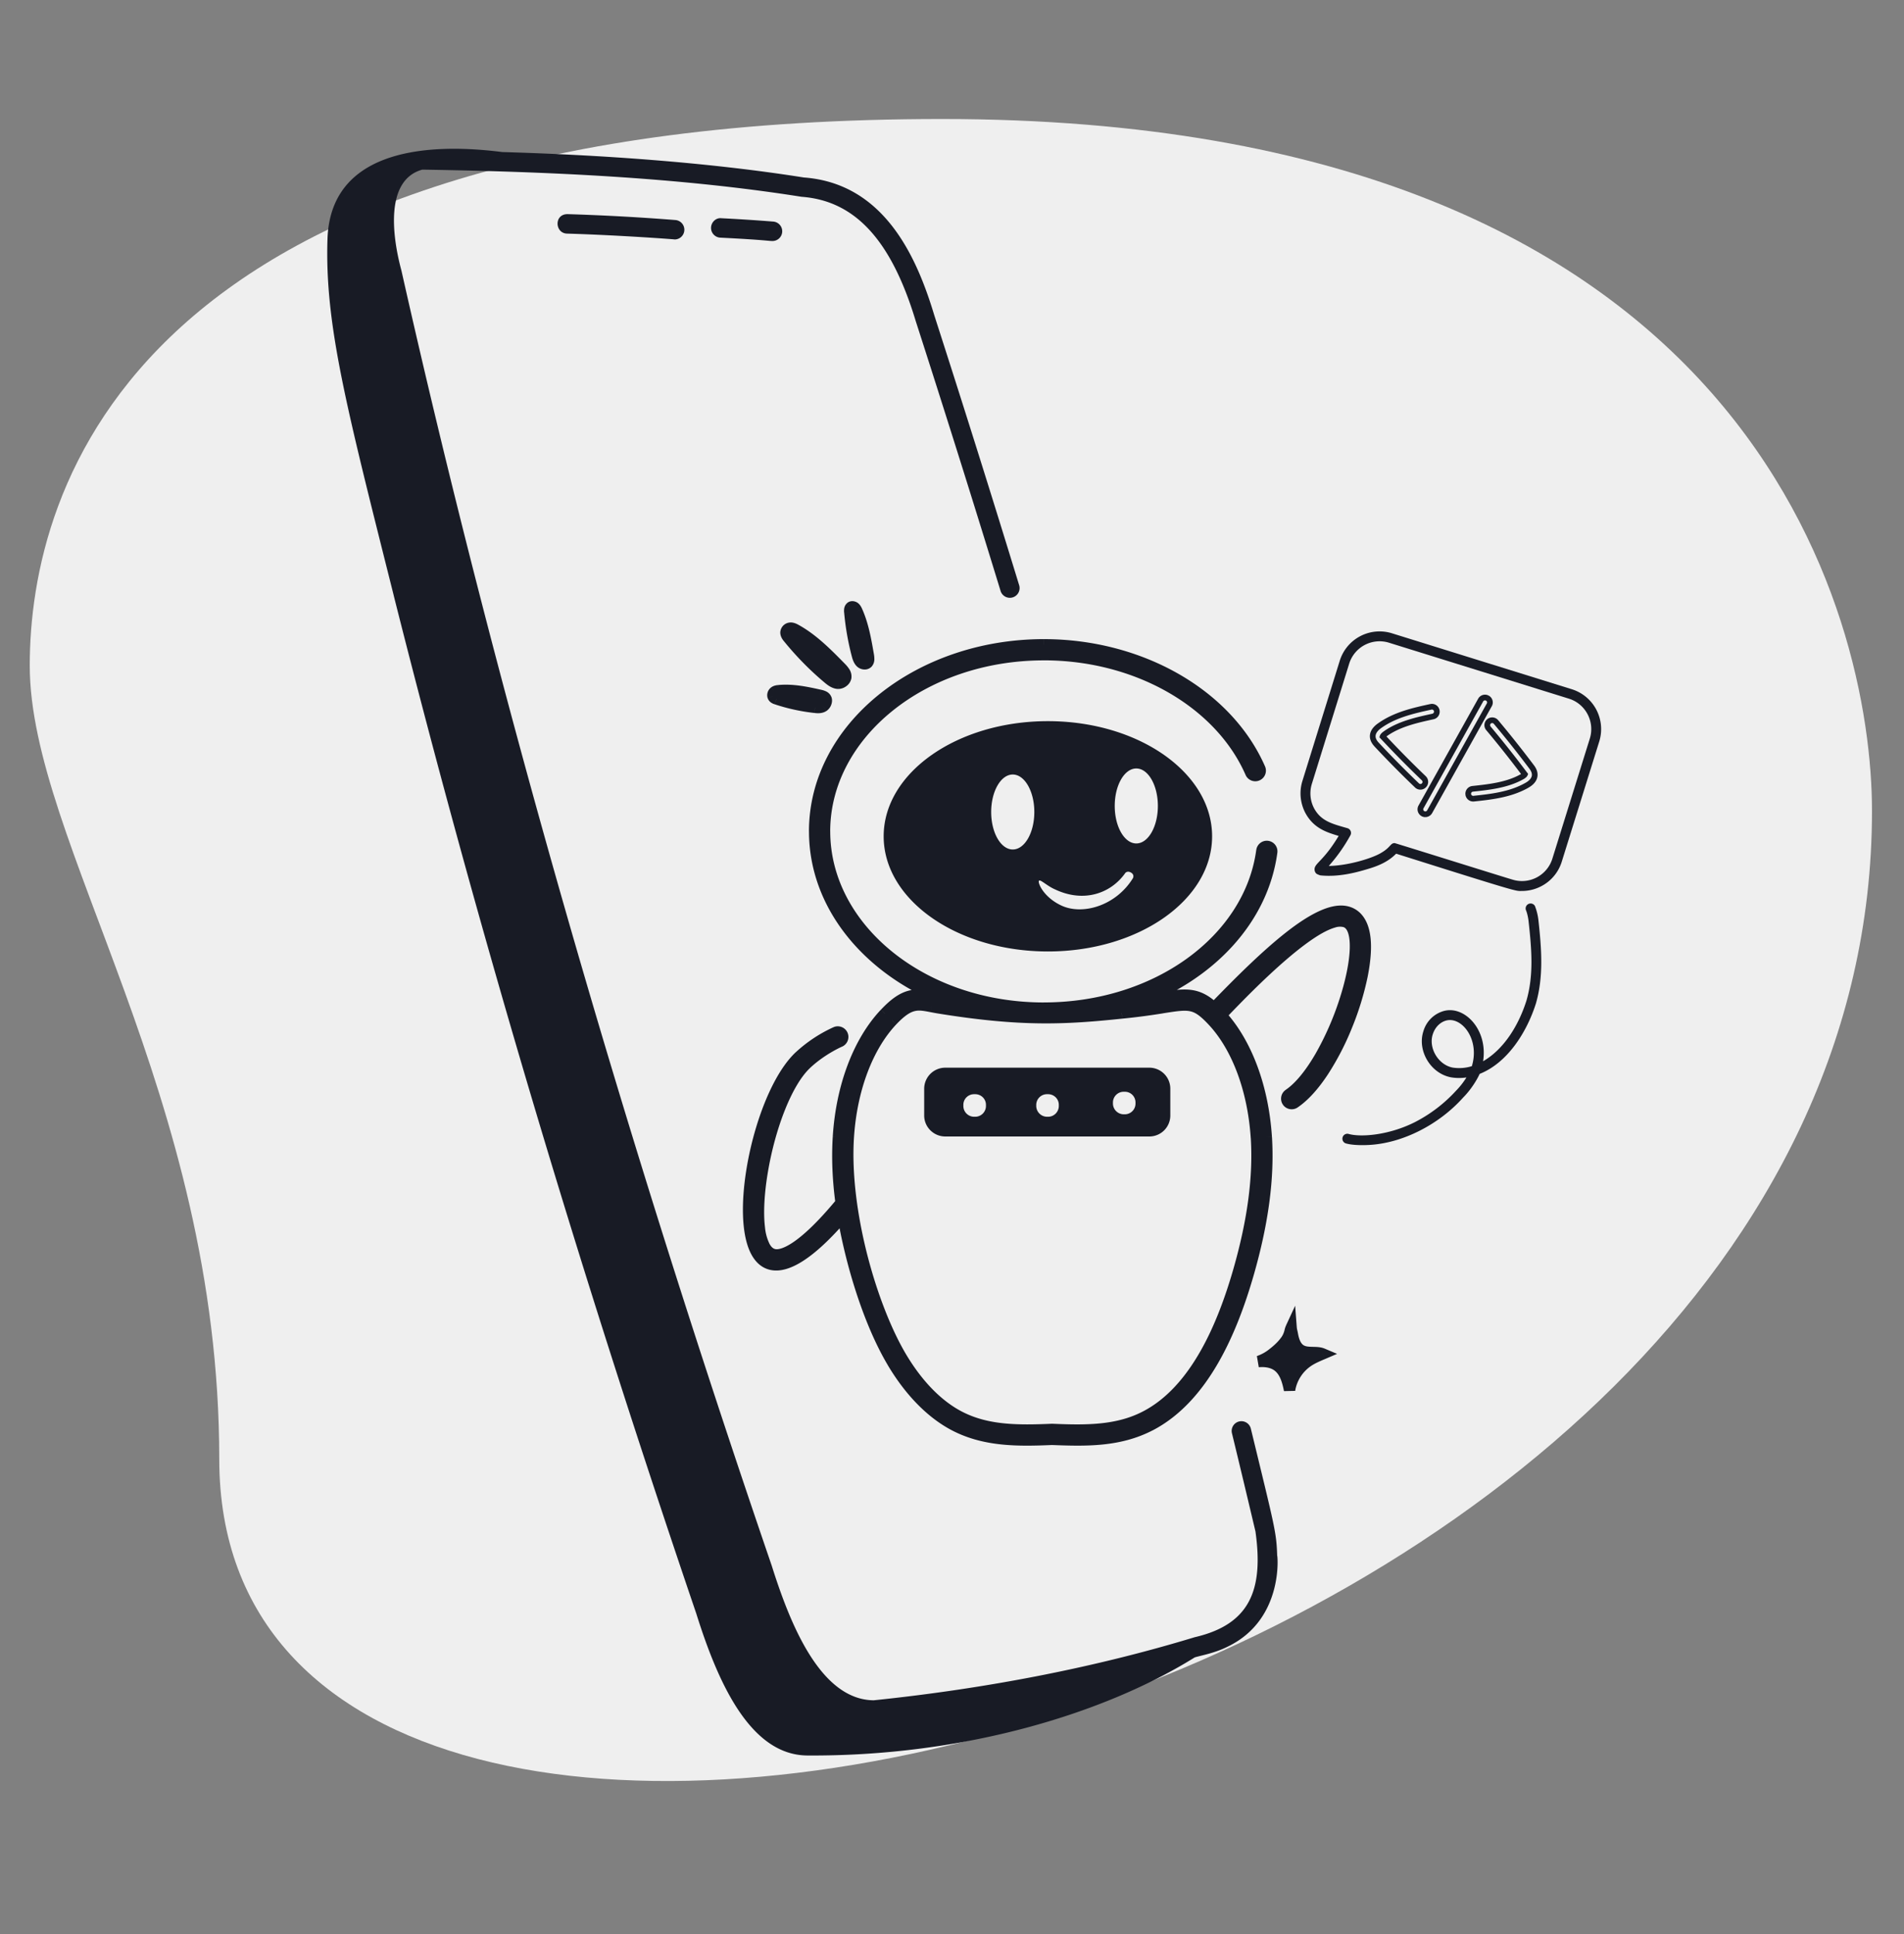 <svg xmlns="http://www.w3.org/2000/svg" fill="none" viewBox="0 0 64 65"><rect x="0" y="0" width="64" height="65" fill="#808080" stroke="none"/><path d="M7.37 49.036C7.37 36.74 1 28.296 1 22.37 1 16.444 4.406 4 31.665 4s31.259 16.741 31.259 23.259C62.925 57.778 7.37 70.814 7.37 49.036Z" fill="#EFEFEF"/><path d="M13.232 20.006c2.953 11.716 6.316 22.887 10.174 34.228.723 2.306 1.809 4.756 3.735 4.765 5.267.033 9.993-1.414 13.019-3.297.224-.068.67-.143 1.103-.36 1.965-.94 1.662-3.243 1.668-3.044-.026-.804-.07-.922-.886-4.284a.326.326 0 1 0-.635.154c.27 1.11.534 2.22.79 3.3.276 1.956-.178 3.125-2.042 3.556-3.321 1.01-6.964 1.724-10.79 2.12-1.8-.017-2.817-2.587-3.428-4.526-5.133-14.983-9.32-29.621-12.446-43.522-.334-1.238-.527-3.057.701-3.395 4.167.066 8.583.254 12.75.913 1.798.133 3.016 1.459 3.836 4.178a652.723 652.723 0 0 1 2.848 9.056.327.327 0 1 0 .625-.191 647.039 647.039 0 0 0-2.849-9.06c-.57-1.892-1.648-4.431-4.385-4.632-3.23-.512-6.85-.76-10.137-.855-2.858-.364-5.78.073-5.875 2.923-.093 2.87.633 5.633 2.225 11.973Z" fill="#181B25"/><path d="M26.292 7.799a.327.327 0 0 0-.3-.352 59.96 59.96 0 0 0-1.748-.113c-.176-.02-.334.13-.343.31-.009.18.13.334.31.343 1.509.076 1.612.113 1.755.113.169 0 .312-.13.326-.301Zm-7.213-.602c-.462-.003-.43.642-.02.654 1.775.053 3.705.197 3.617.197a.327.327 0 0 0 .026-.653 74.756 74.756 0 0 0-3.623-.198Z" fill="#181B25"/><mask fill="#000" id="a" width="28" height="30" x="24.164" y="19.395" maskUnits="userSpaceOnUse"><path d="M24.164 19.395h28v30h-28z" fill="#fff"/><path d="M30.01 45.787c-.83-1.39-1.417-3.417-1.67-4.927-4.489 5.229-3.489-3.482-1.452-5.365a4.607 4.607 0 0 1 1.21-.799.166.166 0 0 1 .129.306c-.006.002-.59.252-1.113.737-1.39 1.284-2.231 6.25-1.07 6.433.261.036.895-.135 2.23-1.746a11.222 11.222 0 0 1-.09-2.212c.106-1.695.676-3.207 1.566-4.148.684-.729 1.053-.664 1.68-.553.076.013.155.027.24.04-2.535-1.027-4.286-3.153-4.286-5.611 0-3.458 3.457-6.271 7.705-6.271 3.25 0 6.168 1.673 7.259 4.163a.166.166 0 0 1-.304.133c-1.039-2.371-3.834-3.964-6.955-3.964-4.065 0-7.372 2.664-7.372 5.939s3.307 5.94 7.372 5.94c3.77 0 6.922-2.275 7.329-5.292a.166.166 0 0 1 .33.045c-.306 2.263-2.066 4.125-4.473 5.014.287-.035.533-.075.75-.11.808-.133 1.212-.199 1.785.339 1.786-1.852 3.563-3.517 4.506-3.218.208.065.473.257.554.803.212 1.435-1.016 4.688-2.358 5.598a.167.167 0 0 1-.187-.275c1.487-1.008 2.916-5.489 1.89-5.81-.877-.284-3.263 2.194-4.077 3.039l-.098.102c.86.94 1.415 2.427 1.525 4.099.086 1.362-.111 2.856-.6 4.568-.559 1.945-1.514 4.196-3.32 5.125-1.035.53-2.13.51-3.284.464-1.143.048-2.243.06-3.258-.463-.783-.403-1.507-1.137-2.093-2.123Zm-.02-11.493c-.836.885-1.374 2.322-1.476 3.941-.155 2.473.772 5.689 1.78 7.383.555.931 1.233 1.622 1.96 1.997.928.478 1.958.476 3.112.426 1.132.049 2.182.058 3.128-.428 1.706-.876 2.62-3.07 3.152-4.921.478-1.675.67-3.132.588-4.455-.107-1.623-.645-3.06-1.477-3.941-.57-.605-.77-.574-1.683-.43-.34.053-.778.122-1.37.18-1.929.2-3.393.274-6.163-.176-.082-.013-.158-.028-.23-.041-.476-.092-.744-.143-1.32.465Zm13.957 11.467a1.45 1.45 0 0 0-.6.954c-.06-.302-.148-.629-.398-.81-.184-.136-.426-.166-.653-.145.293-.074.738-.429.92-.692a.84.84 0 0 0 .147-.32c.01-.04.019-.077.037-.117.004.047.014.09.024.134l.017.081c.103.598.404.604.69.61a.89.89 0 0 1 .326.046c-.176.075-.353.15-.51.259ZM28.176 22.964c-.128-.003-.24-.09-.343-.176a9.963 9.963 0 0 1-1.33-1.354c-.045-.054-.092-.12-.082-.193.01-.076.08-.126.146-.13a.363.363 0 0 1 .19.061c.564.312 1.039.794 1.506 1.27.071.073.186.195.167.32-.02.12-.156.204-.254.202Zm-2.192.438c-.018-.053.01-.115.05-.146a.27.27 0 0 1 .143-.043c.463-.046.925.055 1.38.155.07.015.184.043.213.13.028.085-.032.197-.096.237-.082.054-.183.047-.277.037a6.29 6.29 0 0 1-1.297-.283c-.046-.015-.098-.037-.116-.088Zm3.176-1.13c-.056.06-.165.041-.22-.008-.07-.064-.102-.169-.127-.268a8.775 8.775 0 0 1-.248-1.424c-.005-.053-.007-.113.026-.15.034-.038.092-.034.13-.003.04.03.064.08.086.127.202.454.29.961.377 1.462.014.076.033.203-.024.264Z" fill-rule="evenodd" clip-rule="evenodd"/></mask><path d="M30.01 45.787c-.83-1.39-1.417-3.417-1.67-4.927-4.489 5.229-3.489-3.482-1.452-5.365a4.607 4.607 0 0 1 1.21-.799.166.166 0 0 1 .129.306c-.006.002-.59.252-1.113.737-1.39 1.284-2.231 6.25-1.07 6.433.261.036.895-.135 2.23-1.746a11.222 11.222 0 0 1-.09-2.212c.106-1.695.676-3.207 1.566-4.148.684-.729 1.053-.664 1.68-.553.076.013.155.027.24.04-2.535-1.027-4.286-3.153-4.286-5.611 0-3.458 3.457-6.271 7.705-6.271 3.25 0 6.168 1.673 7.259 4.163a.166.166 0 0 1-.304.133c-1.039-2.371-3.834-3.964-6.955-3.964-4.065 0-7.372 2.664-7.372 5.939s3.307 5.94 7.372 5.94c3.77 0 6.922-2.275 7.329-5.292a.166.166 0 0 1 .33.045c-.306 2.263-2.066 4.125-4.473 5.014.287-.035.533-.075.75-.11.808-.133 1.212-.199 1.785.339 1.786-1.852 3.563-3.517 4.506-3.218.208.065.473.257.554.803.212 1.435-1.016 4.688-2.358 5.598a.167.167 0 0 1-.187-.275c1.487-1.008 2.916-5.489 1.89-5.81-.877-.284-3.263 2.194-4.077 3.039l-.098.102c.86.94 1.415 2.427 1.525 4.099.086 1.362-.111 2.856-.6 4.568-.559 1.945-1.514 4.196-3.32 5.125-1.035.53-2.13.51-3.284.464-1.143.048-2.243.06-3.258-.463-.783-.403-1.507-1.137-2.093-2.123Zm-.02-11.493c-.836.885-1.374 2.322-1.476 3.941-.155 2.473.772 5.689 1.78 7.383.555.931 1.233 1.622 1.96 1.997.928.478 1.958.476 3.112.426 1.132.049 2.182.058 3.128-.428 1.706-.876 2.62-3.07 3.152-4.921.478-1.675.67-3.132.588-4.455-.107-1.623-.645-3.06-1.477-3.941-.57-.605-.77-.574-1.683-.43-.34.053-.778.122-1.37.18-1.929.2-3.393.274-6.163-.176-.082-.013-.158-.028-.23-.041-.476-.092-.744-.143-1.32.465Zm13.957 11.467a1.45 1.45 0 0 0-.6.954c-.06-.302-.148-.629-.398-.81-.184-.136-.426-.166-.653-.145.293-.074.738-.429.92-.692a.84.84 0 0 0 .147-.32c.01-.04.019-.077.037-.117.004.047.014.09.024.134l.017.081c.103.598.404.604.69.61a.89.89 0 0 1 .326.046c-.176.075-.353.15-.51.259ZM28.176 22.964c-.128-.003-.24-.09-.343-.176a9.963 9.963 0 0 1-1.33-1.354c-.045-.054-.092-.12-.082-.193.01-.076.08-.126.146-.13a.363.363 0 0 1 .19.061c.564.312 1.039.794 1.506 1.27.071.073.186.195.167.32-.02.12-.156.204-.254.202Zm-2.192.438c-.018-.053.01-.115.05-.146a.27.27 0 0 1 .143-.043c.463-.046.925.055 1.38.155.07.015.184.043.213.13.028.085-.032.197-.096.237-.082.054-.183.047-.277.037a6.29 6.29 0 0 1-1.297-.283c-.046-.015-.098-.037-.116-.088Zm3.176-1.13c-.056.06-.165.041-.22-.008-.07-.064-.102-.169-.127-.268a8.775 8.775 0 0 1-.248-1.424c-.005-.053-.007-.113.026-.15.034-.038.092-.034.13-.003.04.03.064.08.086.127.202.454.29.961.377 1.462.014.076.033.203-.024.264Z" fill="#181B25" fill-rule="evenodd" clip-rule="evenodd"/><path d="m46.272 25.023-.07.065.07-.065Zm1.359 1.375-.066.069.066-.07Zm.23-.24.066-.069-.066.069Zm-1.387-1.404-.092-.026-.015.053.038.039.069-.066Zm.084-.088-.056-.078.056.078Zm1.609-.586-.02-.093.02.093Zm.127-.198-.094.02.094-.02Zm-.198-.126-.02-.094.02.094Zm-1.732.64.056.078-.056-.077Zm3.667.082.073-.061-.073.061Zm1.226 1.547.089.035.02-.05-.034-.044-.075.06Zm-.094.078-.047-.083.047.083Zm-1.663.408-.01-.095.01.095Zm-.147.183-.095.01.095-.01Zm.183.147-.01-.095.01.095Zm1.791-.45-.047-.083.047.083Zm.16-.612-.077.058.077-.058Zm-1.202-1.514-.073.061.073-.061Zm-.234-.02-.06-.074h-.001l.061.073Zm-1.996 3.036-.083-.047.083.047Zm2.005-3.592-.083-.047.083.047Zm-.064-.226.047-.083-.047.083Zm-.225.064.083.047-.083-.047Zm-2.005 3.592.083.047-.083-.047Zm3.449-1.15-.077.058.077-.058Zm-1.677.872.01.095-.01-.095Zm-3.266-1.818-.07.065a35.5 35.5 0 0 0 1.363 1.379l.066-.07.066-.068c-.459-.44-.915-.9-1.355-1.371l-.07.065Zm1.359 1.375-.066.07c.05.047.115.071.18.071v-.191a.071.071 0 0 1-.049-.02l-.065.07Zm.115.046v.095a.262.262 0 0 0 .18-.45l-.065.069-.067.069a.07.07 0 0 1-.048.121v.096Zm.115-.286.066-.069c-.742-.71-1.235-1.246-1.385-1.402l-.068.067-.07.066c.148.153.645.694 1.39 1.407l.067-.069Zm-1.387-1.404.092.025v.002l-.002.002v.004l-.003.004c0 .002 0 .001.002-.002a.254.254 0 0 1 .051-.046l-.056-.077-.056-.078a.437.437 0 0 0-.09.084.212.212 0 0 0-.029.051v.003l-.001.001v.001l.092.026Zm.084-.088.056.077c.446-.322 1.033-.452 1.573-.57l-.02-.093-.02-.093c-.532.116-1.161.251-1.645.601l.056.078Zm1.609-.586.02.093c.142-.03.23-.17.2-.311l-.093.02-.094.02a.07.07 0 0 1-.053.084l.02.094Zm.127-.198.093-.02a.26.26 0 0 0-.31-.2l.02.094.019.093a.069.069 0 0 1 .084.053l.094-.02Zm-.198-.126-.02-.094c-.565.123-1.229.267-1.768.658l.056.077.056.077c.502-.363 1.125-.5 1.697-.625l-.02-.093Zm-1.732.64-.056-.077c-.132.096-.23.214-.255.354-.026.145.029.286.15.415l.069-.065.07-.065c-.093-.1-.114-.183-.101-.25.013-.073.068-.153.179-.234l-.056-.077Zm4.893 1.63-.089-.036v-.002l.002-.002.001-.004a.1.1 0 0 1 .003-.004l-.002.002a.25.25 0 0 1-.056.04l.047.083.047.083a.435.435 0 0 0 .099-.073.202.202 0 0 0 .034-.048l.002-.002v-.002l-.088-.036Zm-.094.077-.047-.083c-.477.272-1.075.337-1.626.396l.01.095.01.095c.542-.058 1.183-.125 1.7-.42l-.047-.083Zm-1.663.408-.01-.095a.262.262 0 0 0-.232.287l.095-.01.095-.01a.07.07 0 0 1 .063-.077l-.01-.095Zm-.147.183-.095.01a.262.262 0 0 0 .288.232l-.01-.095-.01-.095a.07.07 0 0 1-.078-.063l-.095.01Zm1.974-.303.047.083c.143-.08.253-.188.293-.325.041-.14.002-.287-.104-.427l-.076.057-.077.058c.082.108.093.192.074.258-.021.07-.084.145-.204.213l.047.083Zm.16-.612.076-.057a36.212 36.212 0 0 0-1.205-1.518l-.073.061-.073.061c.41.49.814.998 1.198 1.51l.077-.057Zm-1.202-1.514.073-.061a.262.262 0 0 0-.367-.033l.06.073.061.074a.071.071 0 0 1 .1.008l.073-.061Zm-.234-.02-.061-.074a.261.261 0 0 0-.032.369l.073-.062.073-.062a.07.07 0 0 1 .009-.099l-.062-.073Zm-2.14 3.12v.096c.09 0 .18-.048.228-.134l-.084-.046-.083-.047a.07.07 0 0 1-.062.036v.096Zm.144-.084.084.046 2.005-3.592-.084-.046-.083-.047-2.005 3.592.083.047Zm2.005-3.592.084.047a.261.261 0 0 0-.1-.356l-.047.083-.047.083a.07.07 0 0 1 .027.096l.083.047Zm-.064-.226.047-.083a.262.262 0 0 0-.356.101l.084.046.083.046a.071.071 0 0 1 .096-.026l.046-.084Zm-.225.064-.084-.046-2.005 3.591.084.047.083.047 2.005-3.592-.083-.047Zm-2.005 3.592-.084-.047c-.098.176.03.39.228.39v-.192a.07.07 0 0 1-.061-.104l-.083-.047Zm-6.628 6.896-.068-.066-.099.102.069.066.068.067.1-.103-.07-.066Zm10.077-8.046.076-.057c-.14-.186-.581-.773-1.187-1.495l-.073.061-.073.061a35.8 35.8 0 0 1 1.18 1.488l.077-.058Zm.112.422-.047-.083c-.536.307-1.171.376-1.752.438l.01.095.01.095c.574-.061 1.25-.132 1.827-.462l-.048-.083Zm-1.79.45-.01-.095h-.001l.01.095.01.095h.002l-.01-.095Zm1.72-.816.075-.058-.041-.055-.076.057-.077.058.043.057.076-.059ZM28.34 40.86l.188-.032-.067-.403-.266.31.145.125Zm1.669 4.927.164-.097-.164.097Zm2.093 2.123.087-.17-.087.17Zm3.258.463.007-.19-.007-.001h-.008l.008.191Zm3.284-.464.087.17-.087-.17Zm3.32-5.125.183.052-.183-.052Zm.6-4.568.19-.012-.19.012Zm-1.525-4.099-.138-.132-.124.129.12.132.142-.129Zm4.176-3.14-.06.18.002.001.058-.182Zm-1.89 5.81-.108-.159.107.158Zm-.045.23-.158.107.158-.107Zm.23.044-.106-.158.107.158Zm2.36-5.598.188-.028-.189.028Zm-.555-.803-.058.182.058-.182Zm-4.506 3.218-.131.139.137.129.131-.136-.137-.132Zm-2.535-.23-.066-.178.089.369-.023-.19Zm4.472-5.013.19.025-.19-.025Zm-.142-.187-.029.19h.003l.026-.19Zm-.187.142.19.026-.19-.026Zm-.374-2.623-.175.077.175-.077Zm.218.086-.076-.175.076.175Zm.086-.219-.175.077.175-.077Zm-10.678 7.72-.03.188.102-.365-.072.176Zm-1.92.512.138.131-.139-.131Zm-1.567 4.148.19.013-.19-.012Zm.091 2.212.148.122.053-.065-.011-.083-.19.026Zm-2.23 1.746-.03.188h.004l.026-.188Zm1.07-6.433.13.14-.13-.14Zm1.113-.737.068.178.006-.002-.074-.176Zm.088-.217-.176.073.176-.073Zm-.217-.089-.072-.177h-.002l.074.177Zm-1.21.8.13.14-.13-.14Zm1.626 2.74-.19-.013.19.012Zm1.477-3.942-.139-.131.139.131Zm1.55-.424.03-.188-.03.188Zm6.162.175-.018-.19h-.002l.02.19Zm3.054.25-.139.132.139-.131Zm1.477 3.942.19-.012-.19.012Zm-.588 4.455.183.053-.183-.053Zm-3.152 4.921-.088-.17.088.17Zm-3.128.428.009-.191h-.017l.008.19Zm-3.111-.426-.088.17.088-.17Zm-1.96-1.998.164-.097-.164.097Zm13.053 1.098-.188.038.377-.008-.19-.03Zm.599-.954.108.157-.108-.157Zm.51-.26.075.177.413-.177-.414-.175-.074.176Zm-1.016-.655-.188.033.188-.033Zm-.04-.215.19-.015-.056-.732-.308.666.173.08Zm-.185.437.157.109-.157-.109Zm-.92.692-.047-.185.064.375-.017-.19Zm.653.144.113-.154-.113.154ZM27.833 22.788l-.123.146.123-.146Zm.343.176-.005.191.005-.191Zm.254-.203.189.03-.19-.03Zm-.167-.319-.137.134.137-.134Zm-1.506-1.27-.092.167.092-.167Zm-.336.069-.19-.025.19.025Zm.081.193-.148.12.148-.12Zm-.467 1.822.115.153-.115-.153Zm-.05.145-.18.064.18-.064Zm.115.088-.06.181.06-.181Zm1.297.283-.02.19.02-.19Zm.277-.037.104.161-.104-.16Zm.096-.237.181-.06-.181.06Zm-.212-.13.04-.187-.04.187Zm-1.381-.155.018.19-.018-.19Zm2.764-.949.128-.142-.128.142Zm.219.008.14.13-.14-.13Zm.024-.264.189-.033-.189.033Zm-.377-1.462.174-.077-.174.077Zm-.085-.127.117-.151-.117.15Zm-.131.003-.143-.127.143.127Zm-.026.15.19-.017-.19.017Zm.248 1.424.184-.048-.184.048Zm2.617 11.517.033-.188-.033.188Zm7.596.026.03.188-.03-.188Zm2.112.476.138.132-.138-.132Zm-2.064-.15.03.19-.03-.19Zm-7.763-.037.036-.187-.036.188Zm12.052 10.92.185.045-.185-.046Zm.06.017.187-.042-.186.042Zm.709.691-.004.191.004-.19ZM28.34 40.86l-.189.031c.255 1.523.848 3.575 1.694 4.994l.164-.098.164-.097c-.812-1.364-1.395-3.364-1.645-4.862l-.188.032Zm1.669 4.927-.165.098c.6 1.007 1.348 1.77 2.17 2.195l.088-.17.087-.17c-.742-.383-1.443-1.087-2.016-2.05l-.164.097Zm2.093 2.123-.088.17c1.066.549 2.215.532 3.354.484l-.008-.19-.008-.192c-1.146.048-2.198.055-3.163-.442l-.087.17Zm3.258.463-.008.191c1.15.045 2.294.072 3.38-.486l-.088-.17-.087-.17c-.985.506-2.03.49-3.19.444l-.007.191Zm3.284-.464.088.17c.946-.487 1.66-1.315 2.205-2.256.545-.941.929-2.007 1.21-2.987l-.183-.052-.184-.053c-.277.965-.65 1.997-1.174 2.9-.523.904-1.19 1.666-2.049 2.108l.087.17Zm3.32-5.125.183.052c.494-1.727.695-3.243.608-4.632l-.191.012-.19.012c.083 1.334-.11 2.806-.594 4.503l.184.053Zm.6-4.568.19-.013c-.111-1.701-.677-3.234-1.574-4.215l-.141.13-.141.128c.822.9 1.368 2.34 1.475 3.982l.19-.012Zm2.65-7.24-.057.182c.053.017.108.063.152.183.045.124.067.302.061.531-.012.456-.136 1.059-.34 1.693a9.797 9.797 0 0 1-.804 1.838c-.323.559-.673.998-1.01 1.225l.108.158.107.159c.408-.277.793-.776 1.125-1.351.335-.58.626-1.257.837-1.912.21-.652.345-1.293.359-1.8a1.87 1.87 0 0 0-.084-.67c-.068-.19-.192-.354-.396-.418l-.057.182Zm-1.89 5.81-.107-.157a.358.358 0 0 0-.095.495l.158-.107.158-.107a.025.025 0 0 1-.006.035l-.108-.159Zm-.044.231-.158.108a.358.358 0 0 0 .497.094l-.108-.158-.108-.157a.026.026 0 0 1 .02-.005.025.025 0 0 1 .015.011l-.158.107Zm.23.044.108.158c.365-.247.71-.644 1.017-1.11a9.15 9.15 0 0 0 .815-1.578 9.765 9.765 0 0 0 .516-1.678c.108-.53.15-1.027.092-1.418l-.189.028-.189.028c.049.327.016.775-.088 1.286a9.383 9.383 0 0 1-.497 1.61 8.77 8.77 0 0 1-.78 1.512c-.293.445-.605.796-.911 1.004l.107.158Zm2.36-5.598.188-.028c-.044-.3-.142-.519-.27-.675a.871.871 0 0 0-.416-.283l-.057.183-.057.182a.49.49 0 0 1 .234.16c.076.093.152.243.188.49l.19-.029Zm-.555-.803.057-.183c-.3-.095-.64-.027-.984.124-.348.152-.729.4-1.127.71-.797.62-1.696 1.508-2.59 2.434l.138.133.137.132c.893-.926 1.776-1.796 2.55-2.397.386-.3.738-.528 1.045-.662.31-.136.545-.163.716-.11l.058-.181Zm-7.04 2.989.065.18c2.455-.907 4.278-2.818 4.596-5.169l-.19-.025-.189-.026c-.294 2.177-1.991 3.99-4.349 4.86l.066.18Zm4.471-5.014.19.025a.357.357 0 0 0-.307-.401l-.025.19-.026.188a.025.025 0 0 1-.021-.027l.19.025Zm-.142-.187.028-.189a.357.357 0 0 0-.404.306l.189.025.19.026a.025.025 0 0 1-.01.016.029.029 0 0 1-.022.005l.029-.189Zm-.187.142-.19-.025c-.39 2.892-3.43 5.125-7.14 5.125v.382c3.834 0 7.095-2.316 7.52-5.456l-.19-.026Zm-7.33 5.291v-.19c-4 0-7.18-2.616-7.18-5.75h-.382c0 3.418 3.433 6.131 7.563 6.131v-.19Zm-7.372-5.94h.191c0-3.132 3.181-5.747 7.182-5.747v-.382c-4.13 0-7.564 2.713-7.564 6.13h.192Zm7.373-5.938v.19c3.065 0 5.779 1.565 6.78 3.85l.175-.076.175-.076c-1.076-2.457-3.952-4.08-7.13-4.08v.192Zm6.955 3.964-.175.077c.08.181.291.262.47.183l-.077-.174-.077-.175a.025.025 0 0 1 .033.012l-.174.077Zm.218.086.077.174a.357.357 0 0 0 .184-.47l-.175.077-.175.077a.025.025 0 0 1 .013-.033l.076.175Zm.086-.219.175-.077c-1.128-2.575-4.126-4.277-7.434-4.277v.382c3.193 0 6.03 1.643 7.084 4.049l.175-.077Zm-7.26-4.163v-.191c-4.314 0-7.895 2.863-7.895 6.462h.383c0-3.318 3.332-6.08 7.513-6.08v-.191Zm-7.704 6.27h-.19c0 2.557 1.818 4.74 4.404 5.79l.072-.178.072-.176c-2.484-1.008-4.166-3.076-4.166-5.435h-.192Zm2.366 6.125-.14-.131c-.927.982-1.51 2.541-1.617 4.267l.19.013.19.011c.105-1.665.665-3.13 1.515-4.029l-.139-.131Zm-1.567 4.148-.19-.011c-.045.714-.014 1.46.092 2.248l.19-.025.189-.026a11.036 11.036 0 0 1-.09-2.173l-.19-.012Zm.091 2.212-.147-.122c-.661.799-1.14 1.229-1.477 1.454-.337.225-.513.234-.58.224l-.026.19-.026.189c.194.027.466-.032.845-.286.38-.254.885-.715 1.559-1.527l-.148-.122Zm-2.23 1.746.03-.19c-.069-.01-.14-.055-.207-.178a1.602 1.602 0 0 1-.152-.557c-.06-.486-.022-1.144.096-1.847.117-.7.313-1.435.564-2.07.253-.64.553-1.16.869-1.45l-.13-.141-.13-.14c-.379.35-.705.933-.965 1.591a10.935 10.935 0 0 0-.585 2.147c-.121.722-.164 1.42-.098 1.956.033.268.094.509.196.694.103.189.26.338.482.373l.03-.188Zm1.07-6.433.13.14c.5-.463 1.06-.702 1.051-.699l-.069-.178-.068-.178c-.02.008-.627.268-1.174.775l.13.14Zm1.113-.737.074.176a.357.357 0 0 0 .19-.467l-.176.074-.176.074a.025.025 0 0 1 .013-.033l.075.176Zm.088-.217.176-.074a.358.358 0 0 0-.465-.192l.072.177.071.177a.021.021 0 0 1-.015 0 .028.028 0 0 1-.015-.015l.176-.073Zm-.217-.089-.074-.176a4.793 4.793 0 0 0-1.265.835l.13.14.13.14a4.428 4.428 0 0 1 1.152-.763l-.073-.176Zm-1.21.8-.13-.141c-.546.506-1.003 1.443-1.316 2.451-.315 1.015-.495 2.139-.466 3.044.015.452.082.863.22 1.183.139.32.362.573.696.646.326.071.701-.04 1.118-.311.42-.273.909-.723 1.476-1.384l-.145-.124-.145-.125c-.556.647-1.017 1.068-1.394 1.313-.38.246-.648.297-.828.258-.171-.038-.317-.17-.428-.425-.111-.257-.174-.615-.188-1.043-.027-.854.144-1.934.449-2.918.307-.992.74-1.849 1.211-2.285l-.13-.14Zm1.626 2.74.191.011c.1-1.59.628-2.978 1.425-3.822l-.14-.131-.138-.131c-.876.927-1.425 2.411-1.528 4.06l.19.012Zm3.027-4.366-.03.189c2.79.453 4.271.379 6.212.176l-.02-.19-.02-.19c-1.915.2-3.361.273-6.111-.173l-.031.188Zm9.216.426-.139.13c.792.84 1.32 2.23 1.425 3.823l.19-.012.192-.013c-.11-1.651-.657-3.136-1.529-4.06l-.139.132Zm1.477 3.94-.19.013c.08 1.295-.108 2.73-.582 4.39l.184.053.183.053c.483-1.69.68-3.17.596-4.52l-.191.012Zm-.588 4.456-.184-.053c-.264.919-.62 1.914-1.118 2.784-.498.872-1.13 1.605-1.938 2.02l.088.17.087.17c.898-.461 1.576-1.263 2.095-2.17.519-.908.885-1.936 1.153-2.868l-.183-.053Zm-3.152 4.921-.088-.17c-.895.46-1.896.456-3.031.407l-.009.19-.008.192c1.128.049 2.226.063 3.223-.45l-.087-.169Zm-3.128.428-.008-.191c-1.157.05-2.139.047-3.016-.405l-.087.17-.088.17c.978.504 2.057.497 3.208.447l-.009-.191Zm-3.111-.426.087-.17c-.687-.354-1.34-1.014-1.883-1.925l-.164.097-.164.098c.567.953 1.268 1.674 2.036 2.07l.088-.17Zm-1.96-1.998.164-.097c-.492-.827-.97-2.036-1.306-3.349-.335-1.312-.524-2.713-.448-3.924l-.19-.012-.191-.012c-.08 1.262.117 2.705.459 4.043.342 1.337.832 2.583 1.348 3.45l.164-.099Zm13.053 1.098.188.03c.052-.33.245-.637.52-.827l-.11-.157-.108-.157c-.36.249-.611.648-.679 1.082l.189.03Zm.599-.954.108.157c.139-.096.298-.164.477-.24l-.075-.176-.075-.176c-.173.074-.368.157-.544.278l.109.157Zm-.731-.693-.157-.109c-.076.11-.217.25-.378.374a1.37 1.37 0 0 1-.432.242l.047.185.047.185c.184-.046.393-.172.57-.309a2.24 2.24 0 0 0 .46-.459l-.157-.109Zm-.92.692.017.19c.204-.018.392.012.524.108l.112-.154.113-.154c-.237-.173-.533-.203-.783-.18l.017.19Zm.653.144-.112.154c.182.134.262.386.323.695l.188-.038.187-.037c-.06-.297-.157-.697-.473-.928l-.113.154ZM27.833 22.788l-.123.146c.095.08.257.216.461.221l.005-.191.005-.191c-.051-.001-.114-.039-.225-.132l-.123.147Zm.343.176-.004.191a.46.46 0 0 0 .273-.092.423.423 0 0 0 .174-.272l-.19-.03-.188-.03c0-.002 0 .009-.021.024a.114.114 0 0 1-.029.015l-.01.003-.005.191Zm.254-.203.189.03a.45.45 0 0 0-.078-.311 1.082 1.082 0 0 0-.142-.172l-.136.134-.137.134c.036.036.07.073.093.11.025.038.021.05.022.046l.189.03Zm-.167-.319.136-.134c-.463-.472-.957-.975-1.55-1.303l-.092.167-.092.167c.535.296.99.757 1.461 1.237l.137-.134Zm-1.506-1.27.093-.167c-.056-.03-.165-.092-.294-.085l.011.191.011.19s.005 0 .021.006a.48.48 0 0 1 .066.032l.092-.167Zm-.19-.061-.01-.19a.348.348 0 0 0-.325.295l.189.025.19.025a.048.048 0 0 1-.015.03.028.028 0 0 1-.018.006l-.01-.191Zm-.146.13-.19-.025c-.021.165.084.291.123.338l.148-.12.148-.12a.311.311 0 0 1-.037-.054c-.005-.01-.001-.006-.003.006l-.189-.025Zm.081.193-.148.12c.413.507.867.97 1.356 1.38l.123-.146.123-.147a9.858 9.858 0 0 1-1.306-1.328l-.148.121Zm-.467 1.822-.115-.152a.327.327 0 0 0-.116.361l.18-.064.18-.063a.07.07 0 0 1 .002.05.044.044 0 0 1-.016.02l-.115-.152Zm-.05.145-.18.064c.052.149.197.192.234.205l.06-.181.061-.181a.348.348 0 0 1-.02-.008l-.004-.002a.06.06 0 0 1 .012.012.09.09 0 0 1 .016.027l-.18.064Zm.115.088-.06.181c.435.145.884.242 1.336.292l.02-.19.022-.19a6.096 6.096 0 0 1-1.258-.274l-.06.18Zm1.297.283-.02.19c.087.01.254.028.4-.066l-.103-.16-.103-.161a.096.096 0 0 1-.046.012.598.598 0 0 1-.107-.005l-.021.19Zm.277-.037.104.161a.43.43 0 0 0 .153-.185c.03-.07.054-.17.02-.273l-.181.06-.182.059c-.003-.01-.002-.015-.002-.014a.09.09 0 0 1-.018.035l.003-.003.103.16Zm.096-.237.181-.06a.353.353 0 0 0-.189-.204c-.063-.03-.129-.045-.163-.053l-.041.187-.041.186a.76.76 0 0 1 .08.024c.018.009 0 .006-.009-.02l.182-.06Zm-.212-.13.04-.187c-.45-.099-.942-.207-1.44-.158l.018.19.02.19c.427-.042.86.05 1.32.151l.042-.186Zm-1.381-.155-.02-.19c-.047.005-.148.014-.237.08l.115.153.115.153c-.005.003-.006.002.001 0a.28.28 0 0 1 .044-.006l-.018-.19Zm2.764-.949-.128.142a.381.381 0 0 0 .221.094.323.323 0 0 0 .266-.098l-.14-.13-.14-.13a.078.078 0 0 1 .033-.021.048.048 0 0 1 .01-.002h.002-.002c-.001-.002.001 0 .006.003l-.128.142Zm.219.008.14.13a.375.375 0 0 0 .09-.254.964.964 0 0 0-.017-.173l-.189.033-.188.032a.593.593 0 0 1 .01.124v-.001a.063.063 0 0 1 .014-.02l.14.13Zm.024-.264.189-.033c-.086-.496-.178-1.027-.392-1.506l-.174.077-.175.078c.191.428.277.912.364 1.416l.188-.032Zm-.377-1.462.174-.078c-.02-.043-.06-.137-.142-.2l-.117.15-.117.152c-.005-.004-.003-.004.003.006.007.01.014.025.024.048l.175-.078Zm-.085-.127.117-.151c-.088-.069-.268-.112-.391.027l.143.127.143.126a.11.11 0 0 1-.082.038.078.078 0 0 1-.047-.016l.117-.151Zm-.131.003-.144-.126a.314.314 0 0 0-.073.173.593.593 0 0 0 0 .12l.19-.017.19-.017a.46.46 0 0 1 0-.042l-.003.007a.093.093 0 0 1-.017.028l-.143-.126Zm-.026.15-.19.017c.044.493.129.98.253 1.455l.185-.048.184-.048a8.562 8.562 0 0 1-.242-1.393l-.19.017Zm.248 1.424-.185.048c.023.09.065.254.185.362l.128-.142.128-.142c-.022-.02-.043-.066-.072-.174l-.184.048Zm.937 12.07.139.13c.33-.35.562-.487.767-.536.21-.05.419-.016.74.04l.034-.187.033-.188c-.305-.054-.595-.108-.896-.036-.308.073-.602.269-.957.646l.14.13Zm1.68-.553-.033.188.243.041.03-.188.03-.19a6.136 6.136 0 0 1-.237-.04l-.033.189Zm6.845.136.023.19c.291-.036.541-.076.758-.112l-.03-.188-.031-.19a15 15 0 0 1-.743.11l.023.19Zm.75-.11.032.188c.412-.067.685-.11.925-.08.225.028.433.122.697.37l.13-.14.132-.139c-.309-.289-.589-.43-.912-.47-.306-.039-.64.017-1.034.082l.03.188Zm6.19-2.563.06-.182a.875.875 0 0 0-.505.012 2.464 2.464 0 0 0-.542.24c-.375.215-.791.533-1.199.88-.816.697-1.622 1.535-2.028 1.956l.137.133.138.132c.407-.423 1.201-1.247 2.001-1.93.4-.342.796-.642 1.14-.84.173-.098.326-.166.456-.203a.506.506 0 0 1 .284-.016l.059-.182Zm-4.458 3.32.139-.131c-.29-.308-.517-.489-.812-.552-.278-.059-.598-.005-1.04.064l.03.189.03.188c.471-.074.708-.108.9-.067.175.037.334.143.614.44l.139-.131Zm-1.683-.43-.03-.189a21.62 21.62 0 0 1-1.36.178l.02.19.018.19a21.86 21.86 0 0 0 1.382-.18l-.03-.19Zm-7.533.004.03-.188a7.944 7.944 0 0 1-.224-.041l-.036.188-.036.187c.072.014.15.029.235.043l.031-.189Zm-.23-.041.036-.188c-.23-.044-.459-.091-.707-.027-.25.065-.49.235-.788.549l.139.131.138.131c.28-.294.46-.403.608-.441.15-.04.292-.015.538.032l.036-.188Zm11.905 11.24.157.108c.123-.179.153-.292.175-.384l-.185-.046-.186-.045a.67.67 0 0 1-.118.258l.157.108Zm.147-.322.185.046c.01-.04.016-.06.026-.082l-.174-.08-.173-.08c-.028.059-.04.112-.05.15l.186.046Zm.037-.116-.19.014c.005.063.018.12.028.163l.186-.043.186-.042a.721.721 0 0 1-.02-.107l-.19.015Zm.024.134-.186.043.015.07.188-.032.188-.032a1.558 1.558 0 0 0-.019-.091l-.186.042Zm.017.081-.188.033c.056.327.175.54.364.657.176.109.378.109.51.111l.005-.19.004-.192c-.154-.003-.245-.01-.318-.054-.059-.037-.142-.127-.189-.397l-.188.032Zm.69.61-.003.191a.728.728 0 0 1 .254.03l.075-.175.074-.176c-.137-.058-.289-.059-.395-.06l-.004.19ZM41.04 34.117l.137.133.099-.103-.138-.132-.137-.133-.099.103.138.132Z" fill="#181B25" mask="url(#a)"/><path d="m45.034 22.206-1.255 4.039c-.11.352-.078.731.093 1.067l.002.003c.282.53.732.66 1.123.779-.52.867-.823.917-.81 1.136.003.056.03.106.06.13.02.02.107.053.135.06.592.061 1.161-.083 1.59-.213.362-.106.689-.244.957-.516 4.217 1.33 4.003 1.253 4.23 1.253.225 0 .448-.055.652-.162a1.39 1.39 0 0 0 .686-.825l1.26-4.039a1.404 1.404 0 0 0-.923-1.754l-6.045-1.88a1.402 1.402 0 0 0-1.755.922Zm1.656-.605 6.046 1.88c.562.174.878.775.704 1.339l-1.26 4.039a1.07 1.07 0 0 1-1.344.702c-.228-.064-3.934-1.226-3.957-1.226-.145 0-.133.14-.44.32-.29.184-1.12.44-1.775.448.277-.308.521-.654.728-1.03a.166.166 0 0 0-.1-.239c-.502-.144-.888-.232-1.124-.674a1.077 1.077 0 0 1-.072-.816l1.255-4.04a1.07 1.07 0 0 1 1.34-.703ZM31.774 38.195h6.86a.704.704 0 0 0 .704-.704v-.9a.705.705 0 0 0-.704-.708h-6.86a.709.709 0 0 0-.709.708v.9c0 .389.32.704.709.704Zm5.636-1.142c0-.201.164-.361.36-.361h.042c.196 0 .356.16.356.36v.037a.36.36 0 0 1-.356.361h-.041a.365.365 0 0 1-.361-.36v-.037Zm-2.578.077a.36.36 0 0 1 .36-.356h.037c.201 0 .361.16.361.356v.041c0 .197-.16.361-.36.361h-.037a.365.365 0 0 1-.361-.36v-.042Zm-2.45 0c0-.196.16-.356.361-.356h.036c.202 0 .362.16.362.356v.041c0 .197-.16.361-.361.361h-.037a.362.362 0 0 1-.361-.36v-.042Zm-2.679-9.023c0 2.138 2.472 3.87 5.52 3.87 3.048 0 5.52-1.732 5.52-3.87 0-2.137-2.472-3.87-5.52-3.87-3.048 0-5.52 1.733-5.52 3.87Zm4.34.443c-.401 0-.726-.564-.726-1.26 0-.695.325-1.26.725-1.26.4 0 .725.565.725 1.26 0 .696-.324 1.26-.725 1.26Zm4.152-2.723c.4 0 .725.564.725 1.26 0 .695-.325 1.26-.725 1.26-.4 0-.725-.565-.725-1.26 0-.696.324-1.26.725-1.26Zm-.373 3.517c.011-.017.078-.084.194-.019.115.065.078.169.065.19-.573.93-1.693 1.25-2.402.92-.62-.287-.82-.803-.75-.84.057-.034.271.182.534.296.969.459 1.877.136 2.359-.547Zm9.73 8.373c-.865.434-1.792.507-2.209.396a.166.166 0 1 0-.085.32c.21.056.522.059.738.048 1.166-.055 2.388-.702 3.184-1.593.289-.29.487-.64.556-.796.933-.37 1.581-1.393 1.89-2.362.264-.912.19-1.85.085-2.81a1.877 1.877 0 0 0-.117-.471.167.167 0 0 0-.304.134c.053.119.084.313.09.372.107.962.175 1.828-.072 2.678-.263.828-.753 1.628-1.456 2.034.168-1.065-.628-1.882-1.325-1.688a.994.994 0 0 0-.682.68c-.21.639.229 1.414.927 1.548.17.029.344.03.52.004a2.59 2.59 0 0 1-.353.45 4.9 4.9 0 0 1-1.387 1.056Zm1.278-1.837c-.489-.093-.819-.665-.67-1.118.1-.314.353-.48.576-.48.489 0 .99.718.738 1.55a1.436 1.436 0 0 1-.644.048Z" fill="#181B25"/></svg>